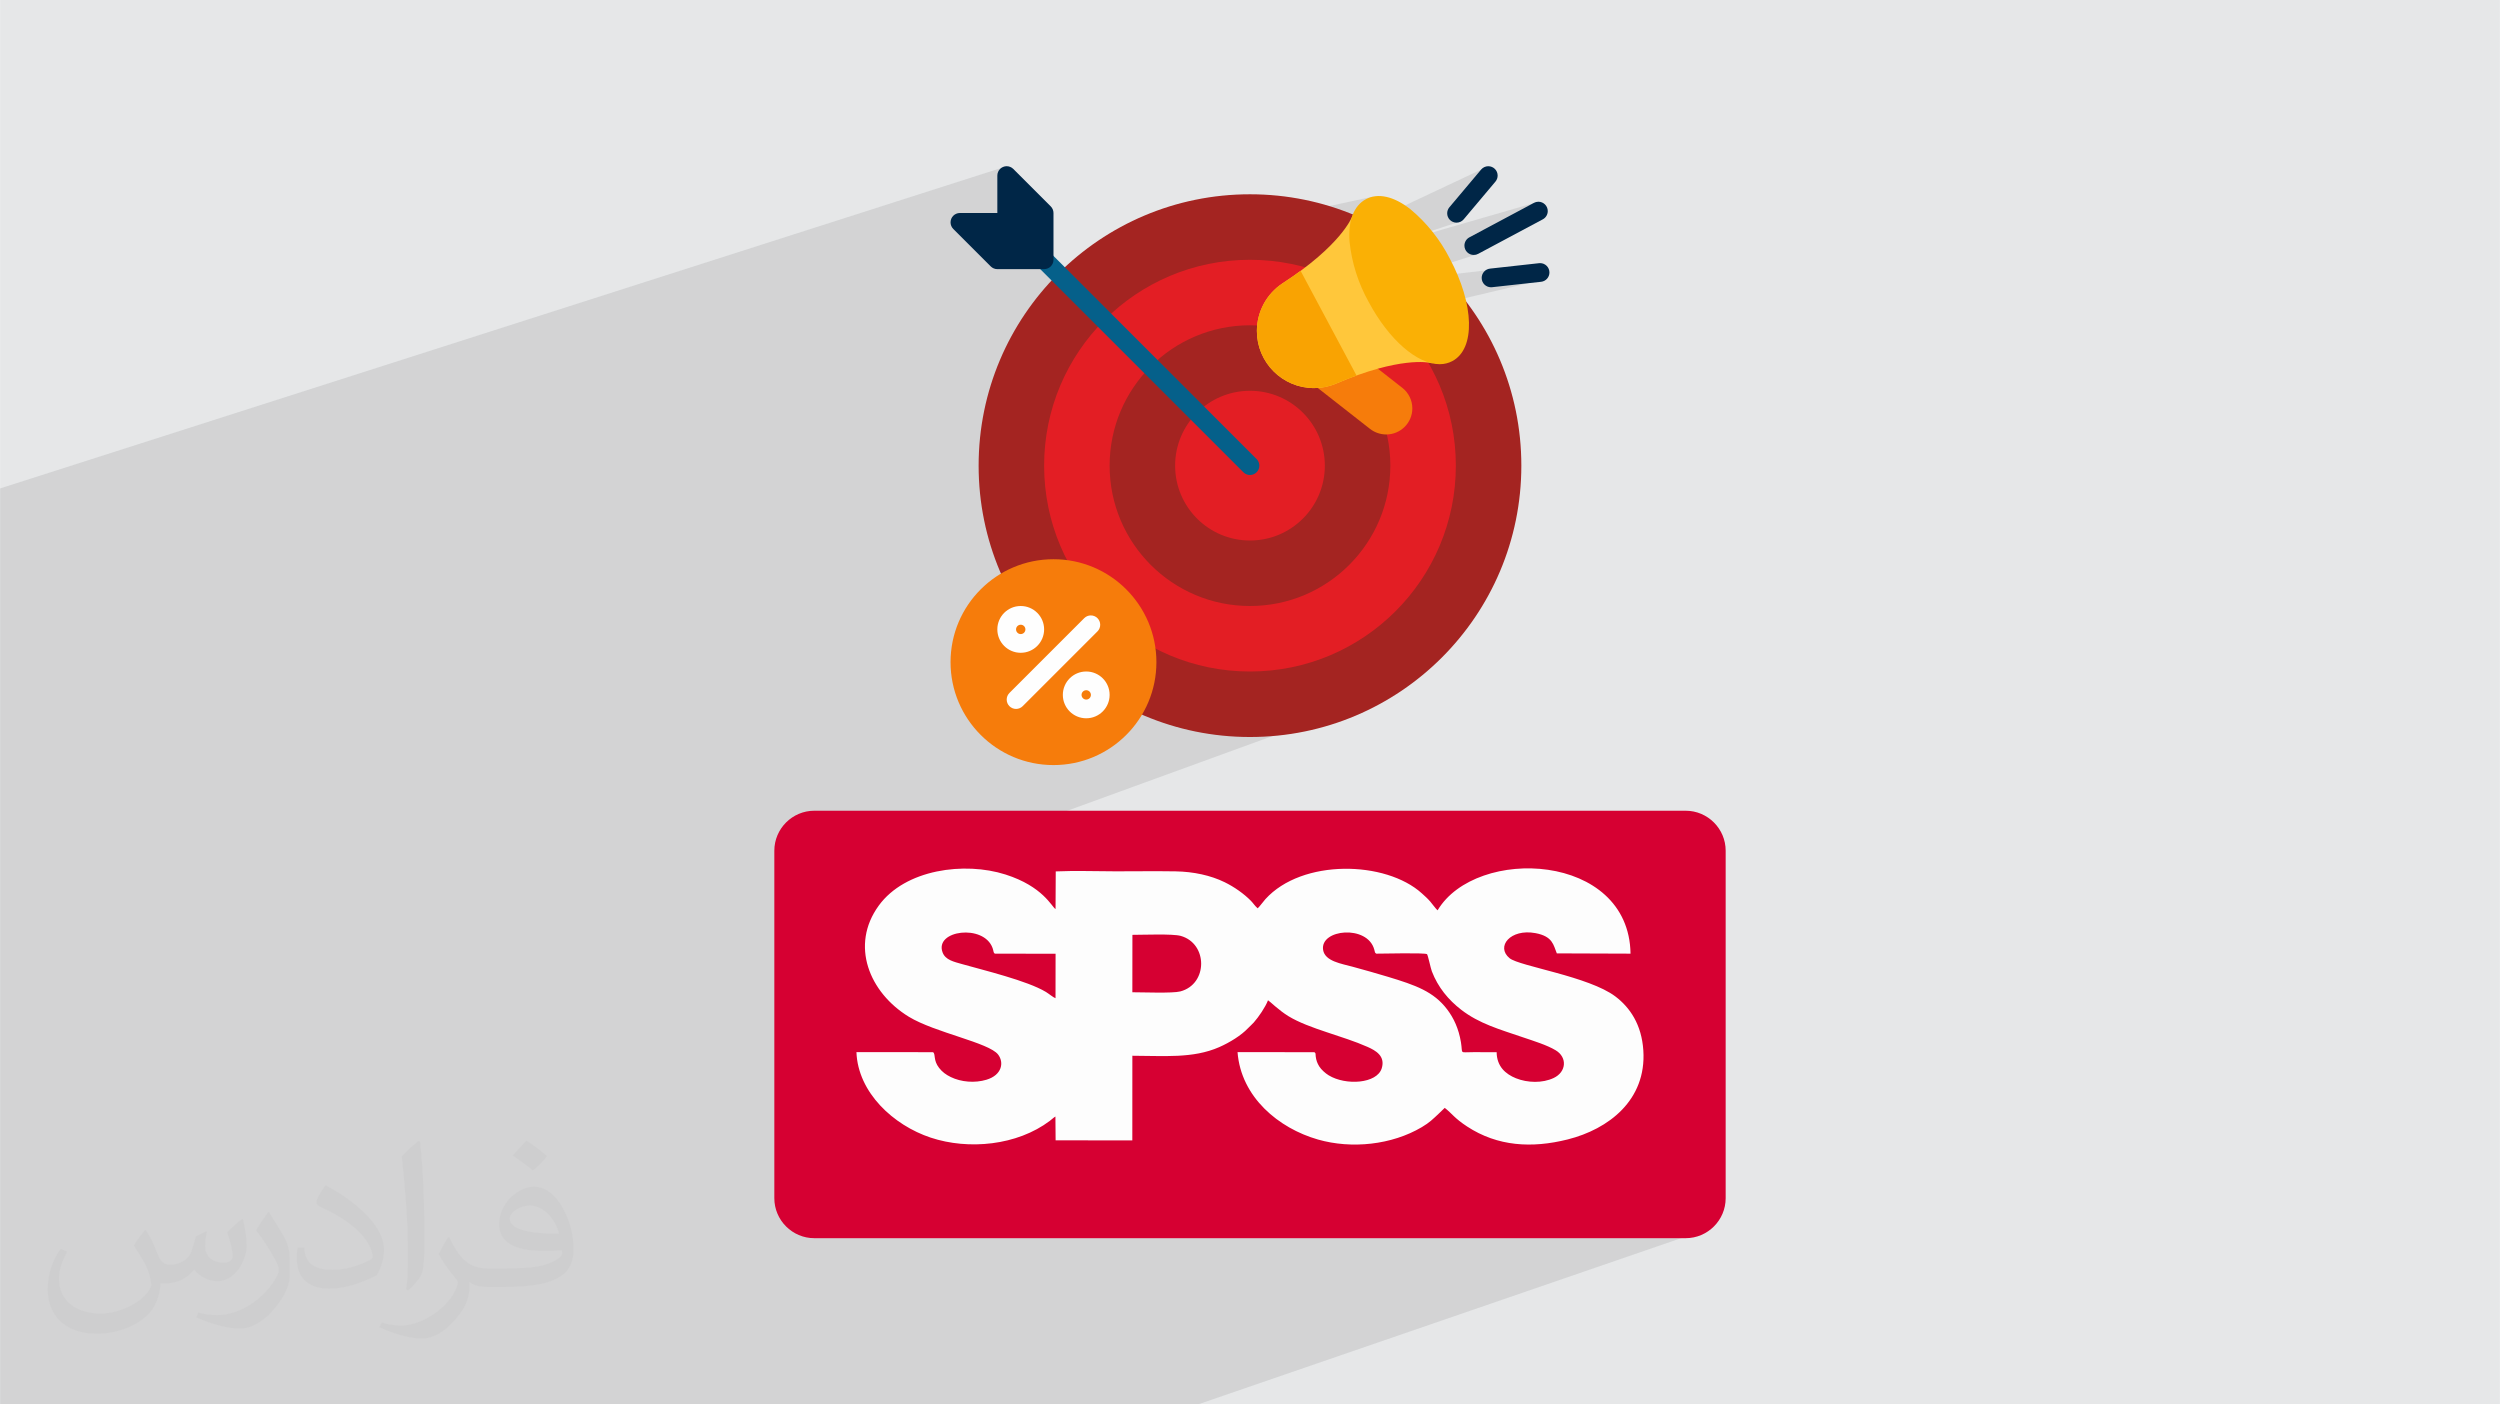 <?xml version="1.0" encoding="UTF-8"?>
<!DOCTYPE svg PUBLIC "-//W3C//DTD SVG 1.0//EN" "http://www.w3.org/TR/2001/REC-SVG-20010904/DTD/svg10.dtd">
<!-- Creator: CorelDRAW -->
<svg xmlns="http://www.w3.org/2000/svg" xml:space="preserve" width="3.708in" height="2.083in" version="1.0" style="shape-rendering:geometricPrecision; text-rendering:geometricPrecision; image-rendering:optimizeQuality; fill-rule:evenodd; clip-rule:evenodd"
viewBox="0 0 3702.73 2080.18"
 xmlns:xlink="http://www.w3.org/1999/xlink"
 xmlns:xodm="http://www.corel.com/coreldraw/odm/2003">
 <defs>
  <style type="text/css">
   <![CDATA[
    .str0 {stroke:#D60032;stroke-width:3;stroke-miterlimit:2.613}
    .fil3 {fill:#D60032}
    .fil4 {fill:#FDFDFD}
    .fil10 {fill:#FEFEFE;fill-rule:nonzero}
    .fil6 {fill:#E31E24;fill-rule:nonzero}
    .fil5 {fill:#A42421;fill-rule:nonzero}
    .fil8 {fill:#002647;fill-rule:nonzero}
    .fil9 {fill:#05608A;fill-rule:nonzero}
    .fil7 {fill:#F67C0B;fill-rule:nonzero}
    .fil12 {fill:#F9A302;fill-rule:nonzero}
    .fil13 {fill:#FAB005;fill-rule:nonzero}
    .fil11 {fill:#FFC73B;fill-rule:nonzero}
    .fil2 {fill:#373435;fill-opacity:0.031}
    .fil1 {fill:#2B2A29;fill-opacity:0.102}
    .fil0 {fill:#E6E7E8}
   ]]>
  </style>
 </defs>
 <g id="Layer_x0020_1">
  <polygon class="fil0" points="-0,0 3702.73,0 3702.73,2080.18 -0,2080.18 "/>
  <path class="fil1" d="M2207.69 1471.63c74.2,44.52 329.82,345.97 329.82,345.97l-763.16 262.58 -1774.35 0 0 -1356.73 1490.98 -477.26 22.4 101.53 123.63 125.1 188.27 -136.49 207.97 -45.06 5.52 49.03 4.53 -18.28 161 -75.82 -47.02 83.6 -105.58 34.7 226.84 -65.7 -92.08 78.35 -124.13 39.12 223.94 -25.5 5.08 22.1 -254.55 60.26 46.87 544.6 -793.47 288.96 917.49 164.93z"/>
  <path class="fil2" d="M215.96 1821.93c7.07,10.71 11.65,21.01 16.13,32.45 3.33,6.66 5.09,18.93 20.7,18.93 4.57,0 11.13,-1.35 16.95,-4.57 6.55,-3.44 11.54,-8.64 14.15,-16.53l6.24 -21.01 15.19 -7.49 1.04 1.04c-2.08,7.91 -2.59,15.5 -2.59,21.43 0,17.57 15.19,24.23 27.25,24.23 7.07,0 13.42,-3.44 13.42,-9.89 0,-8.32 -3.53,-22.47 -8.12,-35.16 7.07,-7.07 14.15,-14.15 22.26,-19.87l1.25 0.63c3.53,14.98 5.51,29.75 5.51,39.63 0,9.67 -4.27,20.39 -7.8,27.36 -7.28,13.73 -20.18,24.65 -35.78,24.65 -11.85,0 -25.06,-5.93 -34.12,-16.95l-0.52 0c-8.53,10.61 -21.74,20.18 -42.86,20.18l-6.55 0c-1.04,13.94 -4.05,23.81 -8.64,32.66 -12.58,24.54 -49.92,41.92 -85.08,41.92 -48.89,0 -73.43,-28.19 -73.43,-65.73 0,-23.19 7.59,-44.72 19.24,-60.01l9.56 3.95c-7.28,13.94 -12.17,27.04 -12.17,39.94 0,35.16 28.61,51.9 61.58,51.9 30.58,0 68.44,-19.45 75.31,-42.02 -2.59,-24.65 -11.85,-36.19 -26,-58.66 4.27,-7.49 9.78,-14.98 16.64,-22.98l1.25 0 0 0 0 0 -0.01 -0.04zm563.83 -132.3c10.3,6.45 20.39,14.04 30.27,22.78 -5.51,7.8 -12.38,14.88 -20.91,21.12 -9.89,-8.01 -19.76,-14.88 -29.86,-22.16 6.86,-7.7 13.63,-15.08 20.49,-21.74l0 0 0 0 0 0 0 0 0 0 0.01 0zm5.3 96.11c-16.64,0 -30.27,10.92 -30.27,19.03 0,17.38 33.28,22.78 73.12,22.56 -4.99,-20.39 -22.47,-41.61 -42.86,-41.61l0 0.01zm-37.35 92.99c21.64,0 40.57,-0.63 55.02,-4.27 16.13,-4.05 29.75,-12.17 29.75,-17.78 0,-1.46 0,-3.22 -0.52,-4.68 -9.05,0.83 -19.45,0.83 -28.5,0.83 -29.33,0 -51.79,-6.66 -60.64,-23.09 -2.19,-4.57 -3.74,-9.67 -3.74,-15.5 0,-15.92 6.86,-31.41 18.93,-42.13 10.08,-8.84 21.22,-14.35 32.55,-14.35 20.49,0 36.81,16.44 48.26,42.34 6.24,14.15 10.5,30.47 10.5,51.07 0,13.73 -3.74,25.27 -12.27,33.8 -15.92,15.4 -45.24,21.22 -90.17,21.22l-20.39 0 0 0 -5.3 0c-11.13,0 -19.14,-1.98 -25.48,-6.86l-1.04 0c0.31,2.59 0.52,5.09 0.52,7.49 0,10.08 -3.33,22.98 -10.08,33.28 -19.97,29.64 -41.61,42.53 -60.33,42.53 -18.93,0 -42.13,-7.28 -63.03,-16.75l3.74 -7.28c6.76,2.81 16.13,4.68 29.02,4.68 33.8,0 78.21,-32.45 83.72,-64.17 -1.25,-2.59 -3.53,-6.03 -6.76,-9.67 -9.89,-11.75 -16.13,-21.53 -21.95,-31.82 4.99,-9.89 9.56,-17.78 13.83,-24.96l1.77 -0.21c14.46,29.44 27.56,46.28 56.78,46.28l4.57 0 0 0 21.22 0 0 0 0 0 0 0 0 0 0 0 0.04 0zm-146.45 31.1c2.5,-13.52 2.7,-28.7 2.7,-42.86l0 -21.01c0,-39.21 -4.99,-96.2 -9.05,-133.34 7.07,-7.59 16.95,-16.53 24.75,-22.56l2.29 0.63c5.3,46.7 6.55,100.79 6.55,150.81 0,13.11 -0.52,25.9 -1.77,35.26 -0.73,11.85 -7.59,20.8 -22.26,34.53l-3.22 -1.46zm-150.71 -61.89c0.73,18.41 9.78,32.87 41.4,32.87 19.66,0 36.3,-5.09 54.71,-13.83 3.33,-1.46 5.09,-3.44 5.09,-5.09 0,-11.54 -8.84,-26.83 -23.71,-40.77 -14.46,-13.11 -33.6,-24.65 -51.48,-32.35 -6.14,-2.59 -8.12,-5.3 -8.12,-7.91 0,-5.3 7.07,-16.44 12.9,-24.44l1.98 -0.21c20.49,10.71 43.38,26.63 60.33,44.3 15.4,16.33 24.96,32.87 24.96,50.86 0,13.31 -4.05,25.79 -10.61,37.44 -22.47,11.33 -46.39,19.97 -70.1,19.97 -28.81,0 -48.47,-13.52 -48.47,-45.24 0,-3.44 0,-8.73 1.25,-15.61l9.89 0 0 0 0 0 0 0 0 0 0 0 -0.01 0zm-52.11 -52.32l17.89 28.92c6.55,10.71 12.69,22.37 12.69,40.77l0 23.5c0,19.03 -12.17,39.42 -31.82,59.6 -15.4,13.63 -29.02,19.45 -41.61,19.45 -18.72,0 -40.15,-5.82 -64.9,-16.44l2.81 -7.28c7.8,2.08 16.84,3.84 27.98,3.84 35.58,-0.21 71.97,-26.21 88.61,-57.93 1.98,-3.64 2.7,-7.07 2.7,-9.47 0,-3.64 -1.98,-7.7 -3.53,-11.33 -9.05,-17.05 -19.14,-32.66 -30.27,-47.12 5.82,-9.16 11.65,-17.99 17.99,-26.73l1.46 0.21 0 0 0 0 0 0 0 0 0 0 -0.01 0z"/>
  <g id="_1505516581616">
   <g>
    <path class="fil3" d="M1206.03 1200.85l1290.67 0c32.57,0 59.22,26.64 59.22,59.22l0 514.7c0,32.58 -26.65,59.22 -59.22,59.22l-1290.67 0c-32.58,0 -59.22,-26.64 -59.22,-59.22l0 -514.7c0,-32.57 26.64,-59.22 59.22,-59.22z"/>
    <g>
     <path class="fil3" d="M2072.61 1524.08c-2.75,-1.66 -2.22,-2.11 -3.57,-7.13 -11.86,-44.06 -95.42,-35.95 -89.59,0.63 3.18,19.91 32.32,24.06 51.6,29.36 21.14,5.81 41.49,11.47 62.01,17.69 48.32,14.64 79.94,25.7 103.8,57.27 11.5,15.22 19.99,33.56 23.93,56.93 3.72,22.09 -3.65,17.62 21.89,17.73 13.55,0.06 27.12,0.07 40.67,0.06 0.25,24.92 15.69,38.41 33.91,45.69 20.15,8.05 46.23,8.84 66.01,-0.52 22.26,-10.55 24.2,-36.05 3.53,-48.48 -15.32,-9.2 -37.97,-16.13 -56.46,-22.42 -42.62,-14.51 -77.5,-24.28 -108.9,-48.45 -22.63,-17.43 -40.79,-39.39 -51.54,-67.32 -2.25,-5.87 -6.54,-27.16 -8.48,-30.22 -5.26,-2.64 -76.22,-0.82 -88.81,-0.83l0 0 0 0 -0.01 -0.01 0 0z"/>
     <path class="fil3 str0" d="M1645.35 1591.69c17.87,0.01 70.47,2.1 84.03,-1.47 48.6,-12.81 48.43,-83.85 0.71,-97.23 -14.18,-3.97 -66.25,-1.85 -84.63,-1.85l-0.11 100.56 0 0 0 0.01 0 -0.01 0 0z"/>
     <path class="fil3" d="M1510.8 1602.13l0.11 -77.87 -105.97 -0.18c-3.25,-1.01 -2.13,-3.64 -4.39,-9.87 -15.43,-42.57 -102.09,-31.27 -87.56,7.7 5,13.4 19.87,16.4 35.22,20.77 37.2,10.58 112.84,28.71 145.6,48.38 5.83,3.49 12.51,9.41 16.98,11.08l0.01 0 0 0 0 0 0 -0z"/>
     <path class="fil4" d="M1677.2 1384.69c15.54,0 59.59,-1.8 71.58,1.56 40.35,11.33 40.5,71.4 -0.6,82.23 -11.47,3.02 -55.96,1.25 -71.07,1.25l0.09 -85.05 0 0 0 0.01 0 0zm361.27 27.86c10.65,0.02 70.66,-1.53 75.11,0.7 1.65,2.59 5.27,20.59 7.17,25.56 9.09,23.62 24.45,42.19 43.58,56.93 26.55,20.45 56.06,28.72 92.1,40.99 15.63,5.32 34.8,11.19 47.74,18.97 17.48,10.51 15.84,32.08 -2.99,41 -16.73,7.93 -38.78,7.25 -55.83,0.44 -15.4,-6.16 -28.46,-17.56 -28.67,-38.64 -11.47,0.01 -22.95,0 -34.41,-0.05 -21.59,-0.1 -15.36,3.68 -18.51,-14.99 -3.32,-19.78 -10.52,-35.28 -20.24,-48.16 -20.17,-26.7 -46.91,-36.06 -87.79,-48.44 -17.36,-5.26 -34.57,-10.05 -52.44,-14.96 -16.3,-4.48 -40.95,-8 -43.64,-24.83 -4.93,-30.95 65.74,-37.8 75.78,-0.54 1.14,4.25 0.69,4.63 3.02,6.03l0 0 -0.01 0 0.02 -0.01 -0 0zm-475.16 66.01c-3.78,-1.41 -9.43,-6.4 -14.36,-9.38 -27.7,-16.63 -91.68,-31.96 -123.14,-40.91 -12.98,-3.7 -25.56,-6.23 -29.79,-17.57 -12.3,-32.96 60.99,-42.52 74.05,-6.51 1.91,5.26 0.96,7.49 3.71,8.35l89.62 0.15 -0.09 65.85 -0.01 0 0.01 0.01 0 0 0 -0zm-181.23 79.92l-113.65 -0.1c2.22,59.94 54.79,108.35 110.03,126.67 56.1,18.62 127.94,11.7 176.39,-24.84 3.18,-2.41 5.63,-4.91 8.31,-6.41l0.29 35.25 113.62 0.12 0.06 -125.4c46.17,0 89.64,4.38 128.58,-12.74 15.88,-6.98 32.82,-17.56 42.56,-27.92 2.84,-3.02 5.79,-5.32 8.72,-8.64 7.19,-8.15 17.05,-22.43 21.06,-32.88 2.57,1.35 15.72,14.7 30.55,23.73 30.42,18.51 80.21,28.96 116.85,45.33 11.83,5.28 26.77,13.41 21.02,31.79 -7.1,22.64 -53.12,25.82 -78.56,10.3 -4.94,-3.01 -10.88,-8.3 -13.92,-13.12 -3.04,-4.83 -4.56,-9.16 -5.3,-15.03 -0.53,-4.21 0.55,-4.07 -1.93,-6.08l-113.84 -0.11c5.13,66.91 61.1,112.84 119.1,129.46 49.92,14.31 109.36,7.96 153.73,-18.28 11.84,-7 16.86,-12.26 25.74,-20.58l8.33 -8.03c10.88,8.45 14.18,15.18 33.13,27.6 45.2,29.62 95.96,32.43 148.83,19.19 60.8,-15.22 116.95,-58.37 112.2,-131.75 -2.49,-38.58 -19.91,-63.76 -41.39,-80.04 -39.17,-29.68 -142.1,-44.78 -156.68,-56.65 -20.93,-17.05 1.14,-44.13 38.32,-37.16 25.85,4.84 26.53,17.79 31.61,29.99l109.17 0.4c-2.2,-150.06 -228.75,-159.81 -285.78,-64.17 -2.21,-1.63 -8.4,-10.16 -11,-13.13 -4.03,-4.63 -7.63,-7.76 -12.23,-11.92 -53.54,-48.62 -177.47,-51.48 -231.83,8.51 -3.36,3.71 -8.44,10.95 -11.42,13.57 -4.25,-3.62 -6.4,-7.43 -10.03,-11.12 -10.39,-10.59 -24.83,-20.7 -39.03,-27.63 -20.59,-10.04 -45.91,-15.56 -72.56,-16 -29.47,-0.48 -59.3,-0.04 -88.81,-0.04 -28.78,0 -60.24,-1.21 -88.68,0.12l-0.29 55.78c-5.77,-3.42 -18.38,-33.43 -74.18,-51.21 -60.64,-19.32 -148.42,-7.82 -187.61,45.97 -42.9,58.88 -14,129.03 44.47,164.73 38.47,23.48 118.64,38.26 132.25,55.99 9,11.72 5.85,30.3 -17.18,37.27 -17.47,5.29 -37.66,3.44 -52.86,-3.92 -7.3,-3.54 -12.72,-7.61 -17.34,-13.53 -9.01,-11.6 -4.85,-19.91 -8.88,-23.37l0.01 0.01 0 -0 0 0 0.01 0 0 -0z"/>
    </g>
   </g>
   <g>
    <circle class="fil5" cx="1851.34" cy="689.71" r="401.94"/>
    <circle class="fil6" cx="1851.34" cy="689.71" r="304.92"/>
    <circle class="fil5" cx="1851.34" cy="689.71" r="207.9"/>
    <circle class="fil6" cx="1851.34" cy="689.71" r="110.88"/>
    <circle class="fil7" cx="1560.28" cy="980.77" r="152.46"/>
    <path class="fil7" d="M2076.93 574.43l-56.97 -44.63c-2.43,-1.91 -5.44,-2.96 -8.53,-2.96 -1.54,0 -3.07,0.26 -4.53,0.76 -12.28,4.24 -25.35,9.3 -39.06,15.11 -4.4,1.94 -9.06,3.28 -13.81,3.95 -6.83,0.97 -11.9,6.82 -11.9,13.72 0,4.26 1.96,8.29 5.31,10.91l81.87 64.12c6.84,5.25 15.24,8.11 23.87,8.11 21.33,0 38.63,-17.3 38.63,-38.63 0,-11.9 -5.5,-23.15 -14.88,-30.46l0 -0z"/>
    <path class="fil8" d="M2182.84 377.64c0,0 -0,0 -0.01,0 -7.65,0 -13.86,-6.21 -13.86,-13.86 0,-5.11 2.82,-9.82 7.33,-12.23l95.72 -51.12c2,-1.07 4.25,-1.64 6.52,-1.64 7.65,0 13.86,6.21 13.86,13.86 0,5.11 -2.82,9.82 -7.33,12.22l-95.72 51.12c-2,1.08 -4.24,1.64 -6.51,1.64 0,0 -0,0 -0,0l0 0z"/>
    <path class="fil8" d="M2157.26 329.8c-7.64,-0.02 -13.83,-6.22 -13.83,-13.86 0,-3.26 1.15,-6.42 3.25,-8.92l47.04 -55.89c2.63,-3.12 6.51,-4.93 10.6,-4.93 7.65,0 13.85,6.2 13.85,13.85 0,3.26 -1.15,6.43 -3.25,8.92l-47.04 55.89c-2.62,3.13 -6.5,4.94 -10.58,4.94 -0.01,0 -0.02,0 -0.03,0l-0 0z"/>
    <path class="fil8" d="M2208.38 425.51c-7.65,-0.01 -13.85,-6.21 -13.85,-13.86 0,-7.06 5.31,-13 12.34,-13.78l72.6 -8.03c0.52,-0.06 1.05,-0.09 1.57,-0.09 7.65,0 13.86,6.21 13.86,13.86 0,7.08 -5.33,13.02 -12.37,13.78l-72.6 8.03c-0.51,0.05 -1.03,0.08 -1.54,0.08l0 0z"/>
    <path class="fil9" d="M1851.34 703.57c-0,0 -0.01,0 -0.01,0 -3.67,0 -7.19,-1.46 -9.78,-4.06l-304.92 -304.92c-2.54,-2.59 -3.97,-6.08 -3.97,-9.71 0,-7.65 6.2,-13.86 13.86,-13.86 3.63,0 7.12,1.43 9.71,3.97l304.92 304.92c2.59,2.59 4.06,6.12 4.06,9.8 0,7.65 -6.2,13.86 -13.86,13.86l0 0z"/>
    <path class="fil8" d="M1556.22 305.69l-55.44 -55.44c-2.6,-2.6 -6.12,-4.06 -9.8,-4.06 -7.65,0 -13.86,6.21 -13.86,13.86 0,0 0,0 0,0l0 55.44 -55.44 0c0,0 0,0 0,0 -7.65,0 -13.86,6.21 -13.86,13.86 0,3.68 1.46,7.2 4.06,9.8l55.44 55.44c2.59,2.6 6.12,4.06 9.8,4.06 0,0 0,0 0,0l69.3 0c0,0 0.01,0 0.01,0 7.65,0 13.85,-6.2 13.85,-13.85 0,-0 0,-0.01 0,-0.01l0 -69.3c0,0 0,0 0,0 0,-3.68 -1.46,-7.2 -4.06,-9.8l0 0z"/>
    <path class="fil10" d="M1504.84 1050.06c-7.65,0 -13.86,-6.2 -13.86,-13.86 0,-3.68 1.46,-7.2 4.06,-9.8l110.88 -110.88c2.59,-2.54 6.08,-3.97 9.71,-3.97 7.65,0 13.86,6.21 13.86,13.86 0,3.63 -1.43,7.12 -3.97,9.71l-110.88 110.88c-2.59,2.6 -6.11,4.06 -9.78,4.06 -0,0 -0.01,0 -0.02,0l0 0z"/>
    <path class="fil10" d="M1608.79 1063.92c-19.13,0 -34.65,-15.52 -34.65,-34.65 0,-19.14 15.52,-34.65 34.65,-34.65 19.13,0 34.65,15.52 34.65,34.65 -0.02,19.12 -15.52,34.63 -34.65,34.65l-0 0zm0 -41.58c-3.82,0 -6.93,3.1 -6.93,6.93 0,3.82 3.11,6.93 6.93,6.93 3.83,0 6.93,-3.1 6.93,-6.93 -0.01,-3.82 -3.11,-6.93 -6.93,-6.93l0 0z"/>
    <path class="fil10" d="M1511.77 966.91c-19.13,0 -34.65,-15.52 -34.65,-34.65 0,-19.14 15.52,-34.65 34.65,-34.65 19.13,0 34.65,15.52 34.65,34.65 -0.02,19.12 -15.52,34.63 -34.64,34.65l-0 0zm0 -41.58c-3.82,0 -6.93,3.1 -6.93,6.93 0,3.82 3.11,6.93 6.93,6.93 3.83,0 6.93,-3.1 6.93,-6.93 -0.01,-3.82 -3.11,-6.93 -6.93,-6.93l0 0z"/>
    <path class="fil11" d="M2133.4 517.46l-105.76 -198.03c-2.43,-4.47 -7.12,-7.25 -12.21,-7.25 -5.89,0 -11.14,3.71 -13.11,9.27 -0.15,0.41 -15.79,41.78 -102.73,98.19 -23.74,15.64 -38.04,42.18 -38.04,70.62 0,46.7 37.88,84.57 84.57,84.57 0.09,0 0.2,0 0.29,0 0.03,0 0.07,0 0.1,0 11.14,0 22.18,-2.28 32.41,-6.66 94.42,-40.56 137.57,-31.08 138.71,-30.78 1.16,0.31 2.36,0.47 3.56,0.47 7.65,0 13.86,-6.2 13.86,-13.86 0,-2.28 -0.56,-4.52 -1.64,-6.53l0 0z"/>
    <path class="fil12" d="M1926.32 401.13c-8.09,5.96 -16.9,12.12 -26.74,18.5 -23.73,15.65 -38.04,42.19 -38.04,70.63 0,46.7 37.87,84.57 84.57,84.57 0.09,0 0.2,0 0.29,0 0.03,0 0.07,0 0.1,0 11.14,0 22.18,-2.28 32.41,-6.66 10.77,-4.63 20.79,-8.53 30.24,-11.94l-82.84 -155.09z"/>
    <path class="fil13" d="M2147.2 382.83c-14.28,-28.02 -34.2,-52.94 -58.38,-73.06 -24.51,-19.1 -47.87,-24.32 -65.73,-14.75 -17.92,9.56 -26.54,31.88 -24.29,62.83 3.27,31.28 12.89,61.68 28.22,89.17 30.32,56.76 72.24,92.42 105.21,92.42 0.15,-0.01 0.28,-0.01 0.4,-0.01 6.45,0 12.82,-1.58 18.52,-4.61 34.24,-18.29 32.55,-83.63 -3.95,-151.99l0 0z"/>
   </g>
  </g>
 </g>
</svg>
